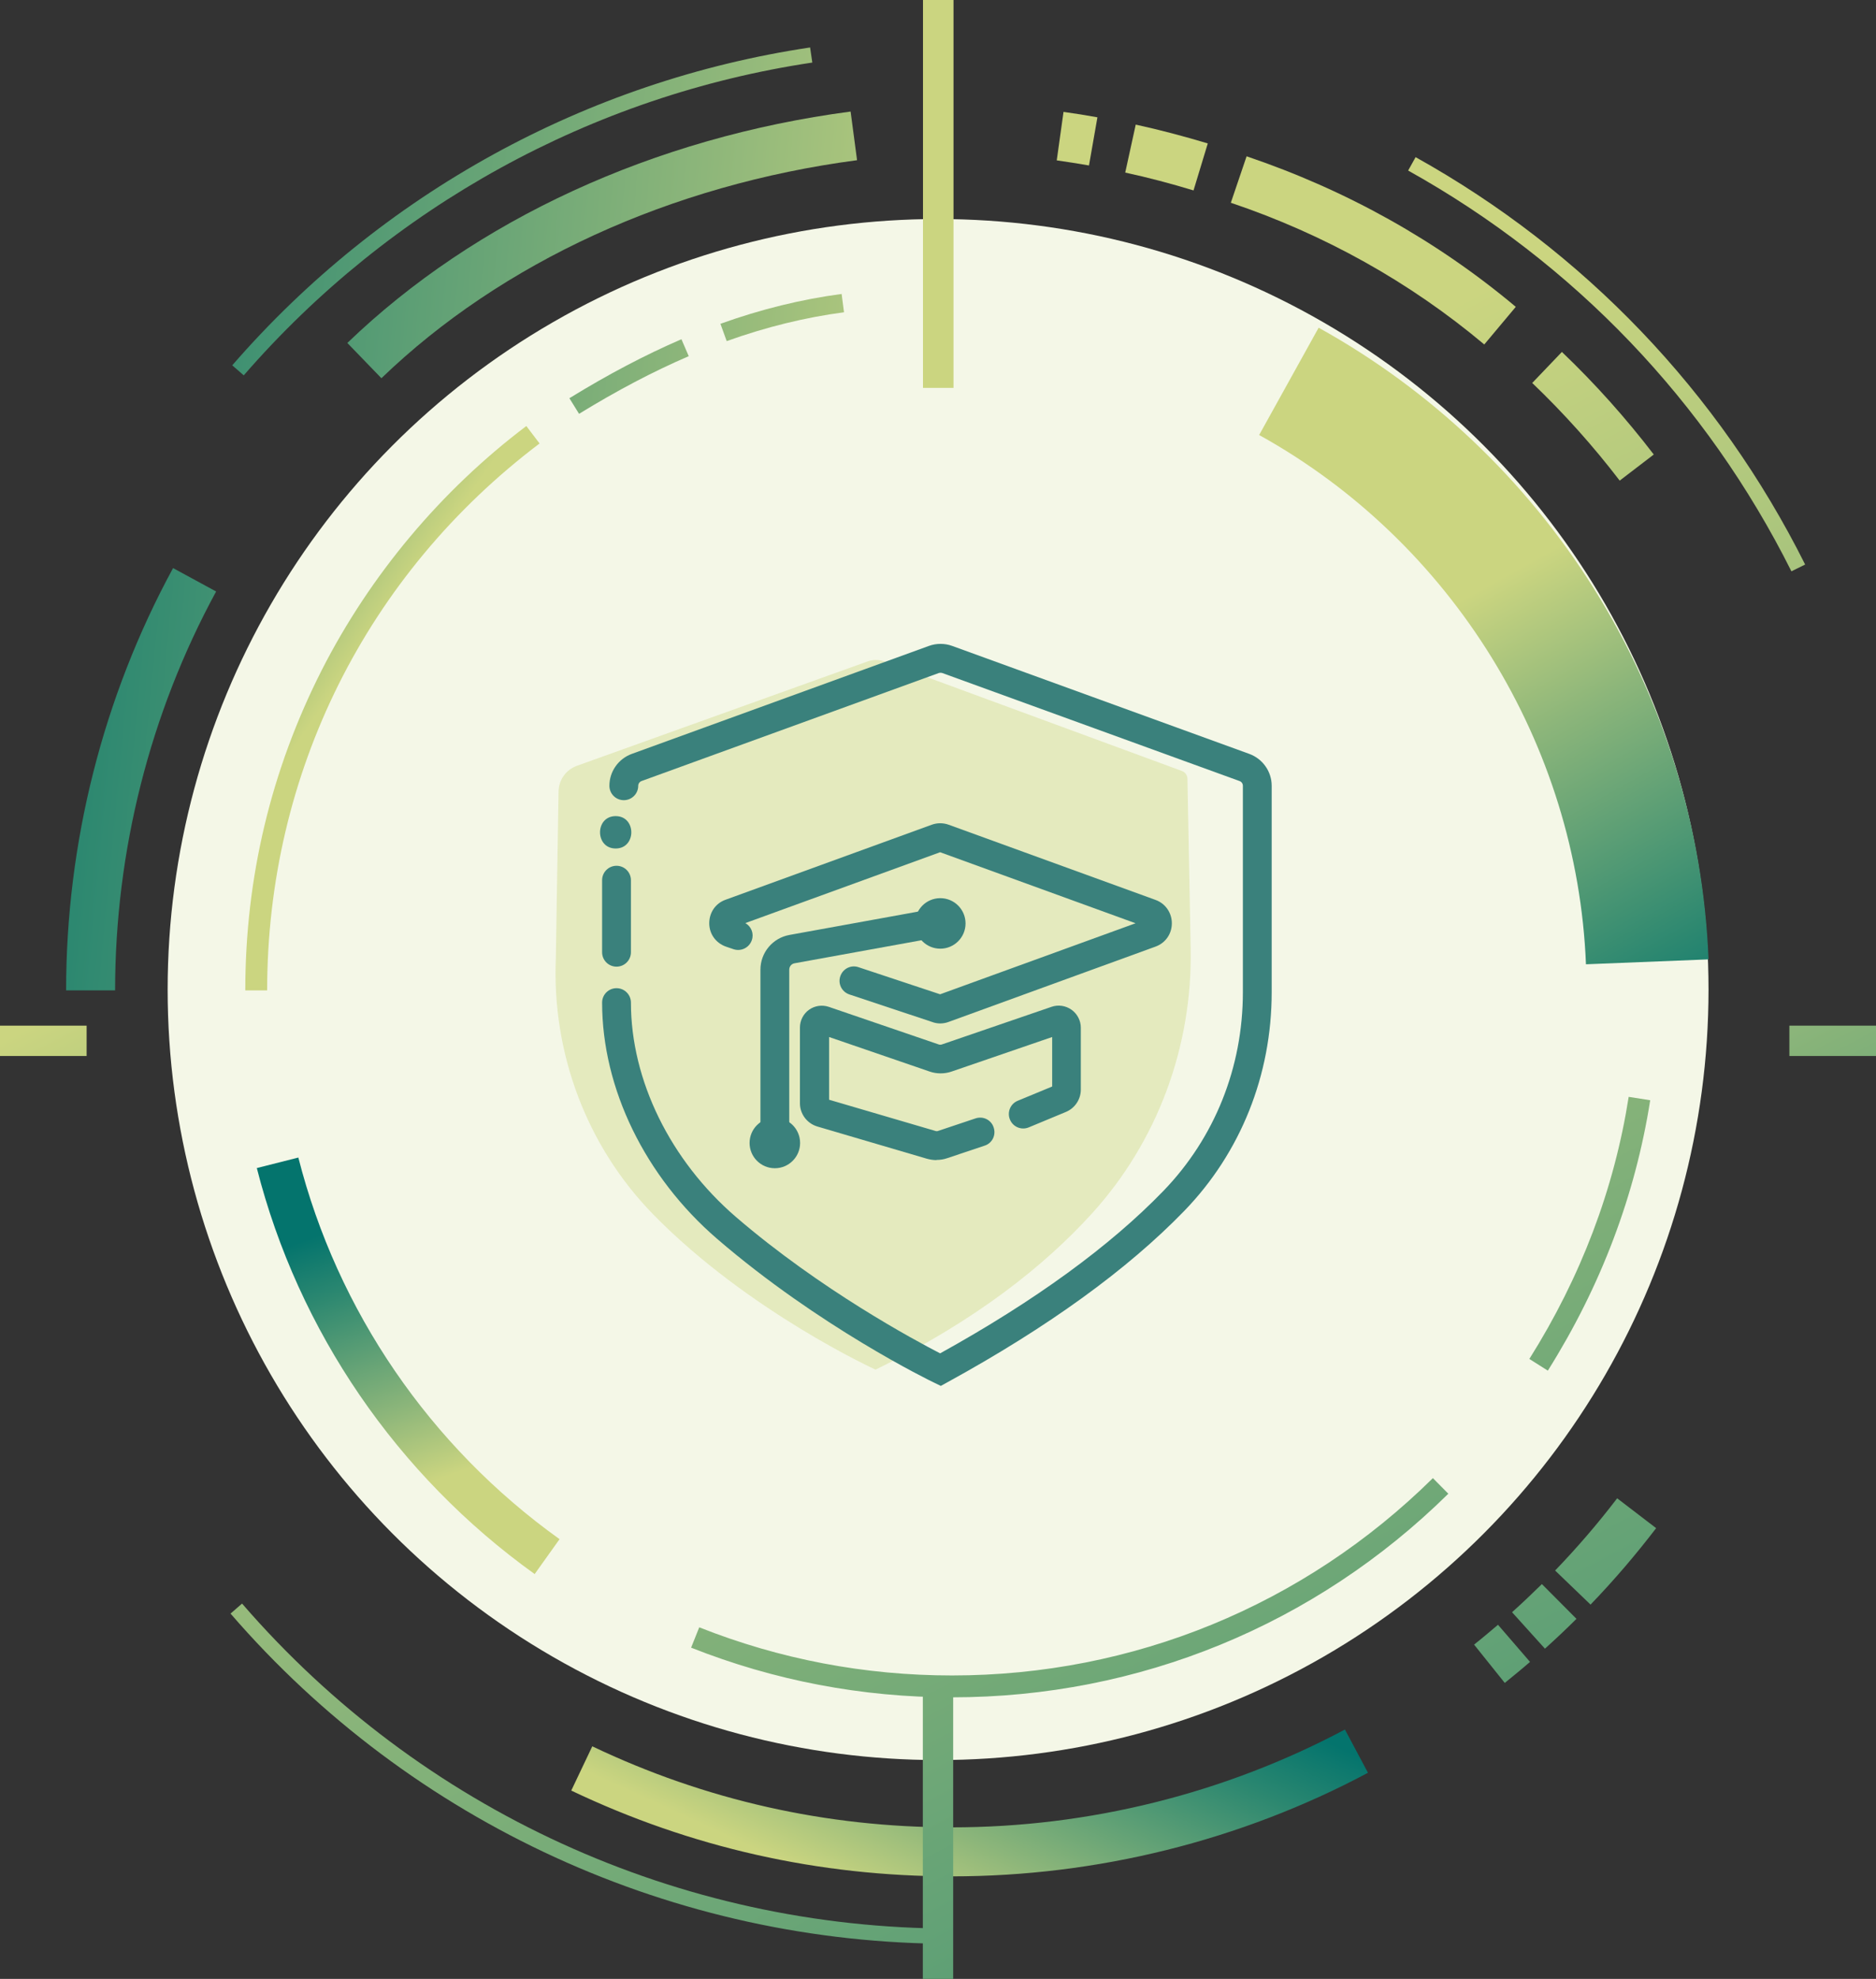 <?xml version="1.0" encoding="UTF-8"?>
<svg id="Capa_1" data-name="Capa 1" xmlns="http://www.w3.org/2000/svg" xmlns:xlink="http://www.w3.org/1999/xlink" viewBox="0 0 110.67 116.73">
  <rect x="0" y="0" width="110.67" height="116.73" fill="#333333" stroke="none"/>
  <defs>
    <style>
      .cls-1 {
        fill: url(#Nueva_muestra_de_degradado_1-4);
      }

      .cls-1, .cls-2, .cls-3, .cls-4, .cls-5, .cls-6, .cls-7, .cls-8, .cls-9, .cls-10, .cls-11, .cls-12, .cls-13, .cls-14, .cls-15, .cls-16, .cls-17, .cls-18, .cls-19, .cls-20, .cls-21, .cls-22, .cls-23, .cls-24, .cls-25, .cls-26, .cls-27 {
        stroke-width: 0px;
      }

      .cls-2 {
        fill: url(#Nueva_muestra_de_degradado_1-2);
      }

      .cls-3 {
        fill: #f4f7e7;
      }

      .cls-4 {
        fill: #3a817c;
      }

      .cls-5 {
        fill: url(#Degradado_sin_nombre_15-2);
      }

      .cls-6 {
        fill: url(#Nueva_muestra_de_degradado_1-18);
      }

      .cls-7 {
        fill: url(#Nueva_muestra_de_degradado_1-13);
      }

      .cls-8 {
        fill: url(#Nueva_muestra_de_degradado_1-3);
      }

      .cls-9 {
        fill: url(#Nueva_muestra_de_degradado_1-12);
      }

      .cls-10 {
        fill: url(#Nueva_muestra_de_degradado_1-5);
      }

      .cls-11 {
        fill: url(#Nueva_muestra_de_degradado_1-15);
      }

      .cls-12 {
        fill: url(#Nueva_muestra_de_degradado_1-21);
      }

      .cls-13 {
        fill: url(#Nueva_muestra_de_degradado_1-9);
      }

      .cls-28 {
        opacity: .4;
      }

      .cls-14 {
        fill: #ccd680;
      }

      .cls-15 {
        fill: url(#Degradado_sin_nombre_15);
      }

      .cls-16 {
        fill: url(#Nueva_muestra_de_degradado_1);
      }

      .cls-17 {
        fill: url(#Nueva_muestra_de_degradado_1-20);
      }

      .cls-18 {
        fill: url(#Nueva_muestra_de_degradado_1-16);
      }

      .cls-19 {
        fill: url(#Nueva_muestra_de_degradado_1-17);
      }

      .cls-20 {
        fill: url(#Nueva_muestra_de_degradado_1-11);
      }

      .cls-21 {
        fill: url(#Nueva_muestra_de_degradado_1-14);
      }

      .cls-22 {
        fill: url(#Degradado_sin_nombre_15-3);
      }

      .cls-23 {
        fill: url(#Nueva_muestra_de_degradado_1-8);
      }

      .cls-24 {
        fill: url(#Nueva_muestra_de_degradado_1-7);
      }

      .cls-25 {
        fill: url(#Nueva_muestra_de_degradado_1-10);
      }

      .cls-26 {
        fill: url(#Nueva_muestra_de_degradado_1-19);
      }

      .cls-27 {
        fill: url(#Nueva_muestra_de_degradado_1-6);
      }
    </style>
    <linearGradient id="Nueva_muestra_de_degradado_1" data-name="Nueva muestra de degradado 1" x1="75.84" y1="182.64" x2="10.24" y2="57.46" gradientUnits="userSpaceOnUse">
      <stop offset="0" stop-color="#04746d"/>
      <stop offset=".22" stop-color="#2b8770"/>
      <stop offset=".71" stop-color="#8db67a"/>
      <stop offset="1" stop-color="#cbd580"/>
    </linearGradient>
    <linearGradient id="Nueva_muestra_de_degradado_1-2" data-name="Nueva muestra de degradado 1" x1="156.88" y1="140.18" x2="91.28" y2="14.99" xlink:href="#Nueva_muestra_de_degradado_1"/>
    <linearGradient id="Nueva_muestra_de_degradado_1-3" data-name="Nueva muestra de degradado 1" x1="-7.11" y1="8.82" x2="60.99" y2="15.33" xlink:href="#Nueva_muestra_de_degradado_1"/>
    <linearGradient id="Nueva_muestra_de_degradado_1-4" data-name="Nueva muestra de degradado 1" x1="61.77" y1="95.14" x2="53.51" y2="113.17" xlink:href="#Nueva_muestra_de_degradado_1"/>
    <linearGradient id="Nueva_muestra_de_degradado_1-5" data-name="Nueva muestra de degradado 1" x1="120.85" y1="159.05" x2="55.26" y2="33.87" xlink:href="#Nueva_muestra_de_degradado_1"/>
    <linearGradient id="Nueva_muestra_de_degradado_1-6" data-name="Nueva muestra de degradado 1" x1="123.72" y1="157.55" x2="58.12" y2="32.37" xlink:href="#Nueva_muestra_de_degradado_1"/>
    <linearGradient id="Nueva_muestra_de_degradado_1-7" data-name="Nueva muestra de degradado 1" x1="128.17" y1="155.22" x2="62.57" y2="30.03" xlink:href="#Nueva_muestra_de_degradado_1"/>
    <linearGradient id="Nueva_muestra_de_degradado_1-8" data-name="Nueva muestra de degradado 1" x1="155" y1="141.16" x2="89.4" y2="15.98" xlink:href="#Nueva_muestra_de_degradado_1"/>
    <linearGradient id="Degradado_sin_nombre_15" data-name="Degradado sin nombre 15" x1="148.8" y1="144.41" x2="83.21" y2="19.22" gradientUnits="userSpaceOnUse">
      <stop offset="0" stop-color="#04746d"/>
      <stop offset=".22" stop-color="#2b8770"/>
      <stop offset=".71" stop-color="#8db67a"/>
      <stop offset="1" stop-color="#cbd580"/>
    </linearGradient>
    <linearGradient id="Nueva_muestra_de_degradado_1-9" data-name="Nueva muestra de degradado 1" x1="141.58" y1="148.19" x2="75.98" y2="23.01" xlink:href="#Nueva_muestra_de_degradado_1"/>
    <linearGradient id="Nueva_muestra_de_degradado_1-10" data-name="Nueva muestra de degradado 1" x1="137.92" y1="150.11" x2="72.32" y2="24.93" xlink:href="#Nueva_muestra_de_degradado_1"/>
    <linearGradient id="Nueva_muestra_de_degradado_1-11" data-name="Nueva muestra de degradado 1" x1="-7.25" y1="10.28" x2="60.85" y2="16.79" xlink:href="#Nueva_muestra_de_degradado_1"/>
    <linearGradient id="Nueva_muestra_de_degradado_1-12" data-name="Nueva muestra de degradado 1" x1="-10.5" y1="44.29" x2="57.6" y2="50.8" xlink:href="#Nueva_muestra_de_degradado_1"/>
    <linearGradient id="Nueva_muestra_de_degradado_1-13" data-name="Nueva muestra de degradado 1" x1="21.26" y1="72.01" x2="26.51" y2="87.03" xlink:href="#Nueva_muestra_de_degradado_1"/>
    <linearGradient id="Nueva_muestra_de_degradado_1-14" data-name="Nueva muestra de degradado 1" x1="102.84" y1="168.49" x2="37.25" y2="43.31" xlink:href="#Nueva_muestra_de_degradado_1"/>
    <linearGradient id="Nueva_muestra_de_degradado_1-15" data-name="Nueva muestra de degradado 1" x1="135.19" y1="151.54" x2="69.59" y2="26.36" xlink:href="#Nueva_muestra_de_degradado_1"/>
    <linearGradient id="Degradado_sin_nombre_15-2" data-name="Degradado sin nombre 15" x1="101.9" y1="61.86" x2="86.88" y2="35.01" xlink:href="#Degradado_sin_nombre_15"/>
    <linearGradient id="Nueva_muestra_de_degradado_1-16" data-name="Nueva muestra de degradado 1" x1="-7.56" y1="13.58" x2="60.54" y2="20.09" xlink:href="#Nueva_muestra_de_degradado_1"/>
    <linearGradient id="Nueva_muestra_de_degradado_1-17" data-name="Nueva muestra de degradado 1" x1="-7.97" y1="17.89" x2="60.13" y2="24.4" xlink:href="#Nueva_muestra_de_degradado_1"/>
    <linearGradient id="Degradado_sin_nombre_15-3" data-name="Degradado sin nombre 15" x1="5.43" y1="29.74" x2="20.2" y2="40.01" xlink:href="#Degradado_sin_nombre_15"/>
    <linearGradient id="Nueva_muestra_de_degradado_1-18" data-name="Nueva muestra de degradado 1" x1="90.31" y1="175.06" x2="24.71" y2="49.88" gradientTransform="translate(110.67 216.65) rotate(-180)" xlink:href="#Nueva_muestra_de_degradado_1"/>
    <linearGradient id="Nueva_muestra_de_degradado_1-19" data-name="Nueva muestra de degradado 1" x1="130.14" y1="154.19" x2="64.55" y2="29" gradientTransform="translate(110.69 22.88) rotate(-180)" xlink:href="#Nueva_muestra_de_degradado_1"/>
    <linearGradient id="Nueva_muestra_de_degradado_1-20" data-name="Nueva muestra de degradado 1" x1="29.68" y1="113.15" x2="2.04" y2="60.41" gradientTransform="translate(63.95 58.84) rotate(90)" xlink:href="#Nueva_muestra_de_degradado_1"/>
    <linearGradient id="Nueva_muestra_de_degradado_1-21" data-name="Nueva muestra de degradado 1" x1="126.72" y1="96.9" x2="99.08" y2="44.15" gradientTransform="translate(169.51 -46.72) rotate(90)" xlink:href="#Nueva_muestra_de_degradado_1"/>
  </defs>
  <circle class="cls-3" cx="55.34" cy="58.37" r="45.45"/>
  <g>
    <path class="cls-16" d="m56.16,114.66c-16.35,0-31.86-7.1-42.56-19.48l.68-.59c10.53,12.18,25.79,19.17,41.88,19.17v.9Z"/>
    <path class="cls-2" d="m105.68,33.7c-5.01-10.01-12.83-18.19-22.61-23.64l.44-.79c9.94,5.54,17.89,13.85,22.98,24.03l-.81.4Z"/>
    <path class="cls-8" d="m14.38,22.14l-.68-.59C22.49,11.42,34.6,4.77,47.79,2.8l.13.89c-12.98,1.94-24.89,8.49-33.54,18.45Z"/>
    <path class="cls-1" d="m56.16,110.68c-7.86,0-15.41-1.7-22.46-5.06l1.24-2.61c6.65,3.17,13.79,4.78,21.21,4.78,8.09,0,16.1-2,23.19-5.77l1.36,2.55c-7.5,4-15.99,6.11-24.55,6.11Z"/>
    <path class="cls-10" d="m88.77,99.27l-1.81-2.26c.48-.38.95-.78,1.41-1.17l1.89,2.19c-.48.42-.99.83-1.49,1.24Z"/>
    <path class="cls-27" d="m91.14,97.25l-1.94-2.15c.6-.54,1.19-1.1,1.76-1.66l2.04,2.05c-.6.6-1.23,1.19-1.86,1.76Z"/>
    <path class="cls-24" d="m93.83,94.65l-2.09-2.01c1.3-1.35,2.53-2.78,3.66-4.26l2.3,1.76c-1.2,1.57-2.5,3.09-3.87,4.51Z"/>
    <path class="cls-23" d="m95.55,28.35c-1.56-2.04-3.3-3.98-5.16-5.76l1.75-1.83c1.96,1.87,3.78,3.91,5.42,6.05l-2.01,1.54Z"/>
    <path class="cls-15" d="m87.55,20.31c-4.38-3.67-9.4-6.48-14.94-8.35l.93-2.74c5.88,1.99,11.22,4.97,15.88,8.88l-1.86,2.22Z"/>
    <path class="cls-13" d="m70.4,11.23c-1.32-.4-2.67-.76-4.02-1.05l.62-2.83c1.42.31,2.85.69,4.25,1.11l-.84,2.77Z"/>
    <path class="cls-25" d="m64.24,9.76c-.63-.11-1.27-.21-1.9-.3l.4-2.86c.66.09,1.34.2,2,.32l-.5,2.85Z"/>
    <path class="cls-20" d="m22.5,22.31l-2.01-2.08c7.55-7.27,18.09-12.12,29.69-13.65l.38,2.87c-10.99,1.45-20.96,6.02-28.06,12.86Z"/>
    <path class="cls-9" d="m6.79,58.42h-2.89c0-8.7,2.18-17.32,6.31-24.91l2.54,1.38c-3.9,7.17-5.96,15.31-5.96,23.53Z"/>
    <path class="cls-7" d="m31.53,92.84c-8.11-5.82-13.93-14.32-16.38-23.94l2.45-.62c2.3,9.05,7.77,17.04,15.41,22.51l-1.47,2.06Z"/>
    <path class="cls-21" d="m56.16,100.12c-5.31,0-10.49-.99-15.39-2.93l.48-1.2c4.74,1.88,9.76,2.84,14.91,2.84,10.69,0,20.76-4.13,28.37-11.64l.91.92c-7.85,7.74-18.25,12.01-29.28,12.01Z"/>
    <path class="cls-11" d="m91.31,80.85l-1.09-.69c3.04-4.83,5.01-10.03,5.86-15.46l1.27.2c-.88,5.6-2.91,10.97-6.04,15.95Z"/>
    <path class="cls-5" d="m93.56,56.88c-.52-12.96-7.91-24.92-19.28-31.22l3.51-6.33c6.6,3.66,12.21,8.97,16.22,15.36,4.12,6.56,6.47,14.14,6.78,21.9l-7.23.29Z"/>
    <path class="cls-18" d="m42.87,20.12l-.37-1.02c2.39-.86,4.8-1.45,7.15-1.76l.14,1.08c-2.28.3-4.6.87-6.92,1.7Z"/>
    <path class="cls-19" d="m34.16,24.41l-.57-.92c2.29-1.41,4.46-2.55,6.61-3.48l.43,1c-2.11.91-4.22,2.02-6.47,3.4Z"/>
    <path class="cls-22" d="m15.76,58.42h-1.29c0-6.65,1.52-13,4.51-18.89,2.86-5.61,7.03-10.59,12.07-14.4l.78,1.03c-10.21,7.72-16.07,19.47-16.07,32.26Z"/>
    <rect class="cls-6" x="54.44" y="99.91" width="1.79" height="16.82" transform="translate(110.67 216.65) rotate(180)"/>
    <rect class="cls-26" x="54.44" width="1.8" height="22.88" transform="translate(110.69 22.88) rotate(180)"/>
  </g>
  <rect class="cls-17" x="1.66" y="58.84" width="1.79" height="5.11" transform="translate(-58.84 63.95) rotate(-90)"/>
  <rect class="cls-12" x="107.22" y="58.84" width="1.79" height="5.11" transform="translate(46.72 169.51) rotate(-90)"/>
  <g>
    <g class="cls-28">
      <path class="cls-14" d="m34.04,45.17l17.13-6.15c.33-.12.69-.12,1.01,0l17.55,6.46c.19.07.31.25.32.45l.19,10.02c.11,5.78-1.96,11.4-5.86,15.67-2.77,3.04-6.82,6.28-12.73,9.17,0,0-7.5-3.42-13.11-9.15-3.93-4.02-5.99-9.52-5.75-15.14l.16-9.81c.01-.68.44-1.29,1.09-1.52Z"/>
    </g>
    <path class="cls-4" d="m55.5,81.75l-.39-.19c-.28-.13-6.81-3.32-12.8-8.48-4.25-3.66-6.79-8.87-6.79-13.94,0-.47.38-.85.85-.85s.85.38.85.85c0,4.58,2.32,9.31,6.2,12.65,5,4.3,10.55,7.27,12.04,8.04,5.58-3.09,10.01-6.31,13.18-9.59,3.01-3.12,4.68-7.27,4.68-11.71v-12.18c0-.13-.08-.24-.2-.28l-17.53-6.37c-.07-.02-.14-.02-.21,0l-17.53,6.37c-.12.04-.2.16-.2.28,0,.47-.38.85-.85.85s-.85-.38-.85-.85c0-.84.53-1.59,1.32-1.88l17.53-6.37c.44-.16.93-.16,1.37,0l17.53,6.37c.79.29,1.32,1.04,1.32,1.88v12.18c0,4.88-1.83,9.46-5.15,12.89-3.36,3.47-8.06,6.87-13.97,10.11l-.38.21Z"/>
    <path class="cls-4" d="m55.47,60.37c-.17,0-.33-.03-.49-.09l-4.87-1.62c-.45-.15-.69-.63-.54-1.07.15-.45.63-.69,1.07-.54l4.82,1.6,11.53-4.19-11.53-4.19-11.49,4.18c.35.2.52.62.38,1.01-.15.44-.63.68-1.08.53l-.44-.15c-.6-.21-.99-.75-.99-1.38s.37-1.18.97-1.39l12.15-4.42c.33-.12.68-.12,1.01,0l12.19,4.43c.59.21.97.76.97,1.38,0,.63-.38,1.17-.97,1.38l-12.2,4.44c-.16.06-.33.09-.5.09Zm.05-1.69h0s0,0,0,0Z"/>
    <path class="cls-4" d="m55.24,68.43c-.19,0-.37-.03-.56-.08l-6.46-1.9c-.61-.18-1.03-.74-1.03-1.37v-4.47c0-.41.2-.81.54-1.05.34-.24.77-.3,1.16-.17l6.49,2.22c.06.02.12.02.18,0l6.47-2.22c.4-.14.84-.07,1.18.17s.55.64.55,1.06v3.65c0,.58-.35,1.1-.88,1.32l-2.19.91c-.43.18-.93-.02-1.11-.46-.18-.43.02-.93.46-1.11l2.03-.84v-2.92l-5.94,2.04c-.41.14-.87.14-1.28,0l-5.94-2.04v3.7l6.27,1.84c.05.02.11.02.16,0l2.21-.74c.45-.15.93.09,1.07.54.15.45-.09.93-.54,1.07l-2.21.74c-.2.07-.41.1-.62.1Zm-6.9-7.44h0s0,0,0,0Z"/>
    <path class="cls-4" d="m36.37,57.02c-.47,0-.85-.38-.85-.85v-4.25c0-.47.38-.85.85-.85s.85.38.85.85v4.25c0,.47-.38.85-.85.85Z"/>
    <path class="cls-4" d="m36.32,50.05c1.23,0,1.23-1.91,0-1.91s-1.23,1.91,0,1.91h0Z"/>
    <path class="cls-4" d="m45.71,67.63c-.47,0-.85-.38-.85-.85v-9.58c0-1.01.72-1.87,1.71-2.05l8.32-1.51c.47-.09.9.22.99.68.08.46-.22.9-.68.99l-8.32,1.51c-.19.03-.32.19-.32.38v9.58c0,.47-.38.85-.85.85Z"/>
    <circle class="cls-4" cx="55.47" cy="54.47" r="1.49"/>
    <circle class="cls-4" cx="45.71" cy="67.42" r="1.49"/>
  </g>
</svg>